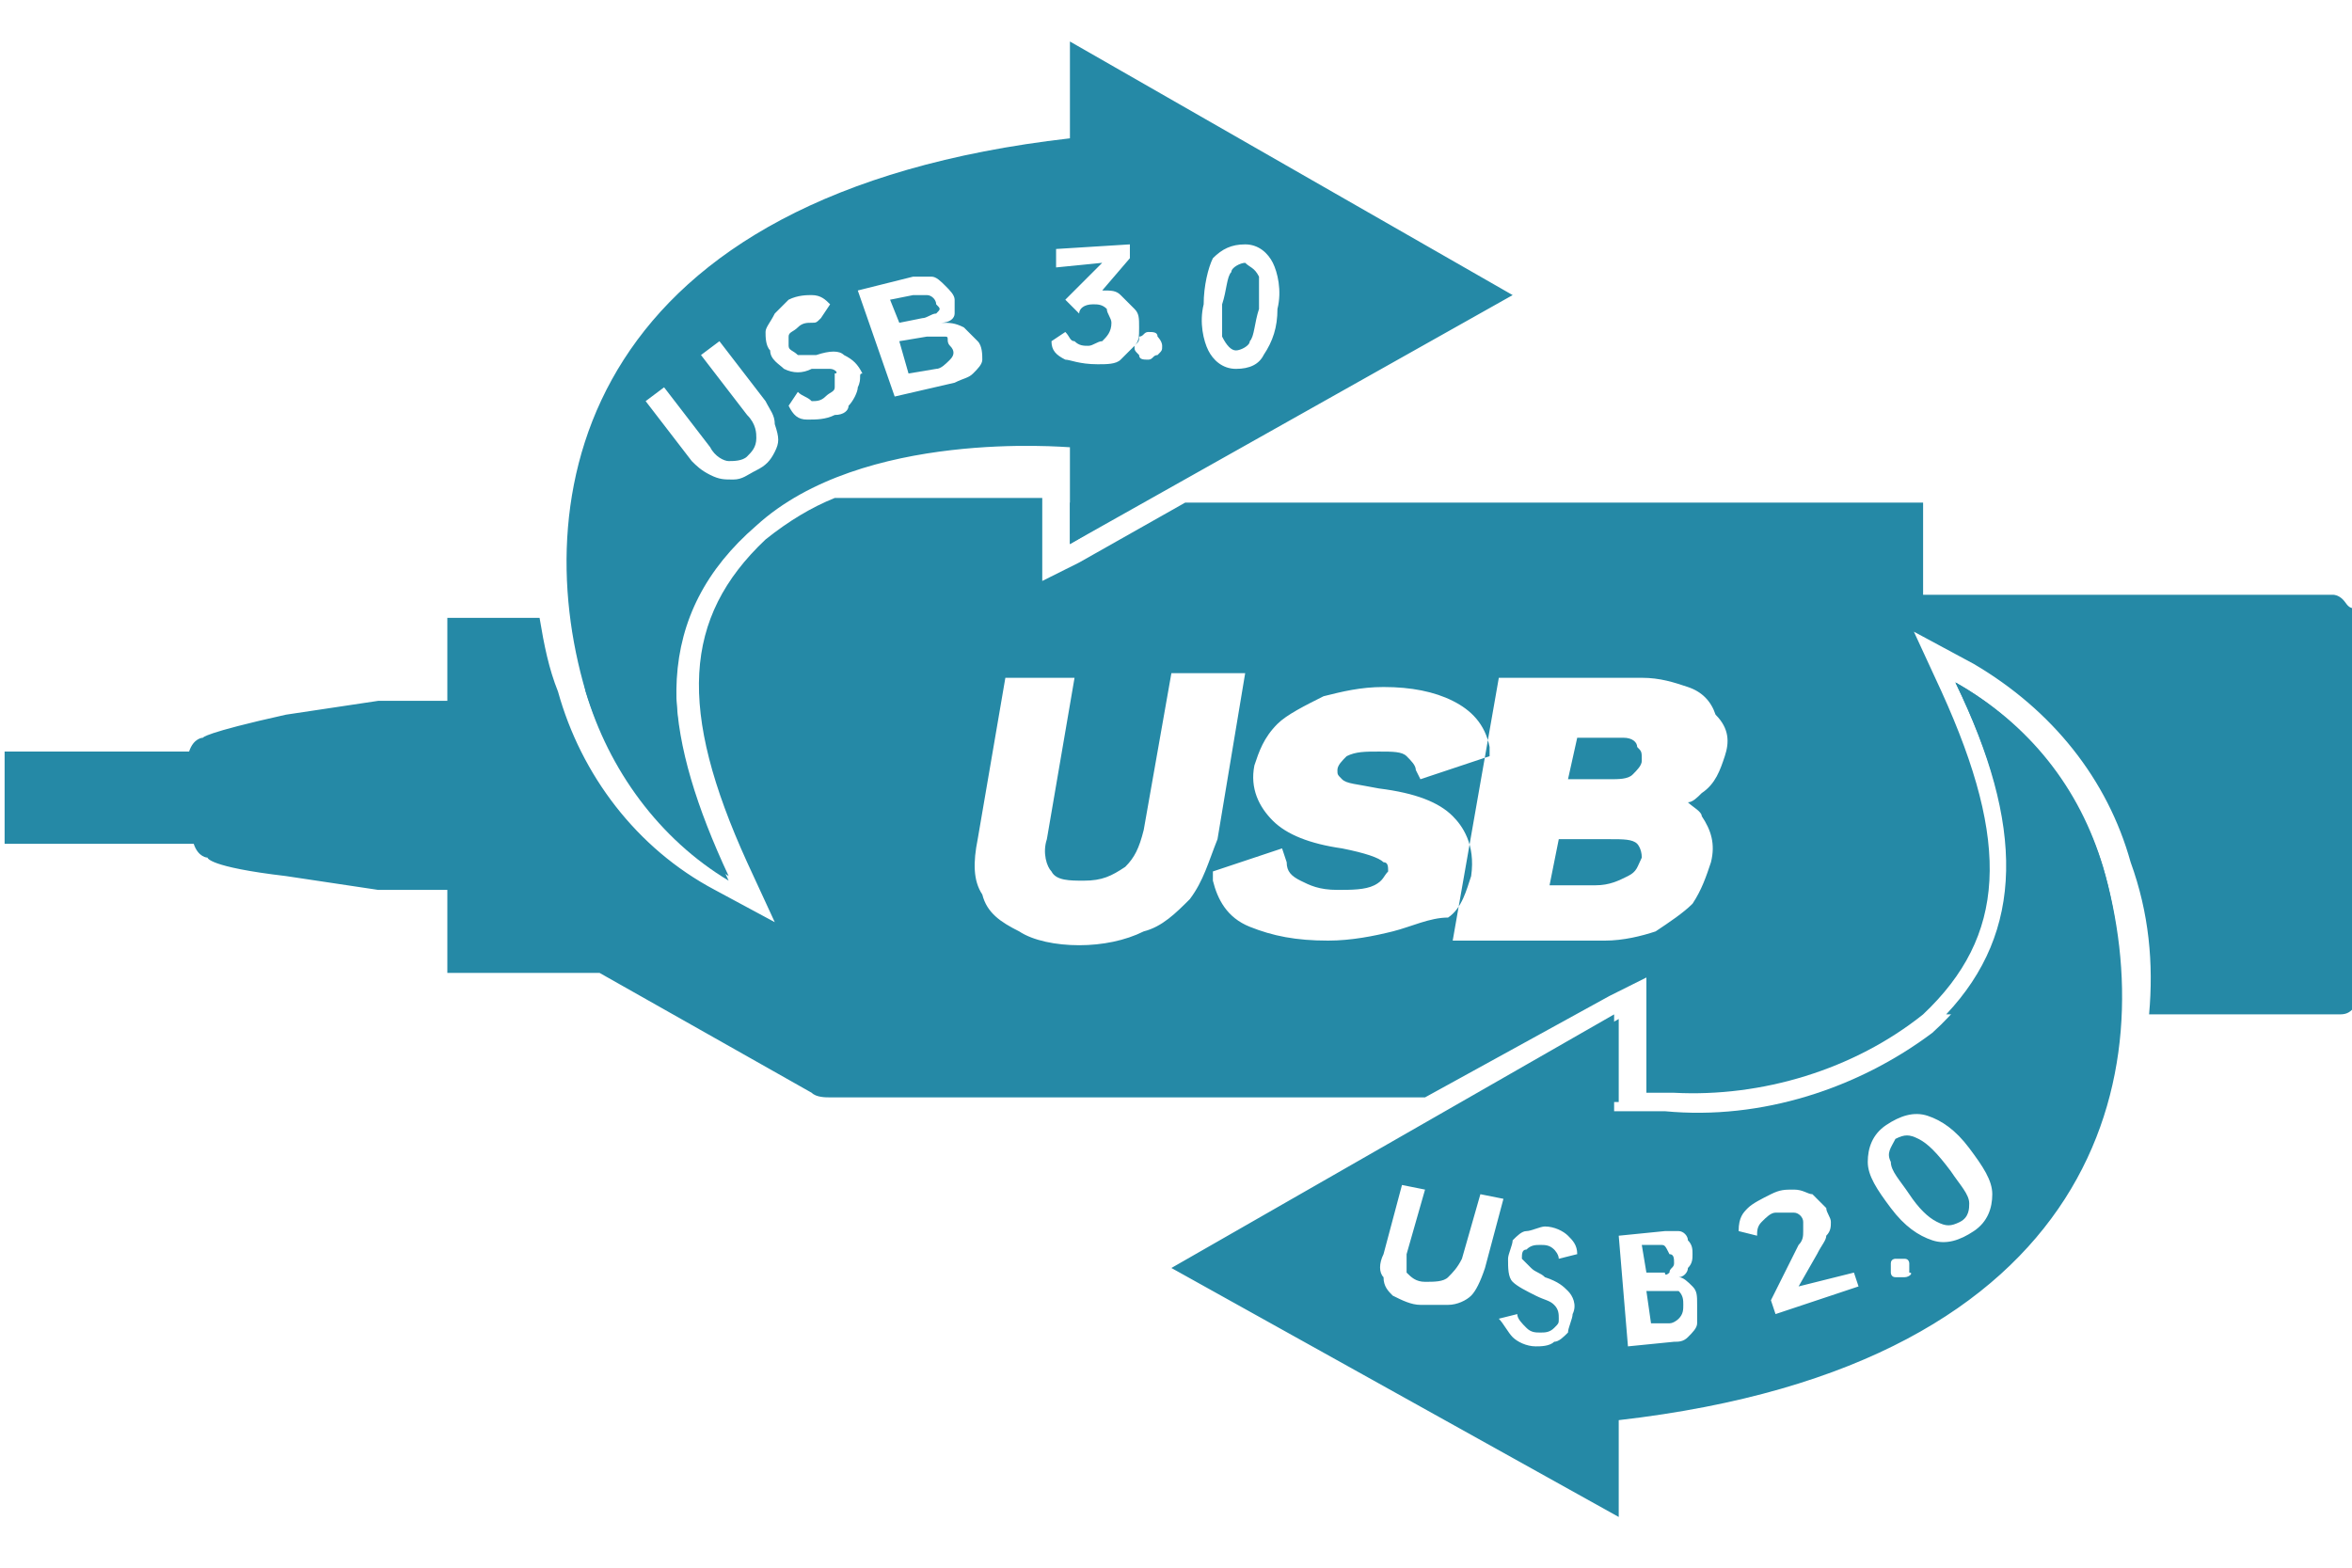 <?xml version="1.0" encoding="utf-8"?>
<!-- Generator: Adobe Illustrator 23.0.1, SVG Export Plug-In . SVG Version: 6.00 Build 0)  -->
<svg version="1.1" id="图层_1" xmlns="http://www.w3.org/2000/svg" xmlns:xlink="http://www.w3.org/1999/xlink" x="0px" y="0px"
	 viewBox="0 0 51 34" style="enable-background:new 0 0 51 34;" xml:space="preserve">
<style type="text/css">
	.st0{fill:#2589A6;}
</style>
<title>资源 5</title>
<desc>Created with Sketch.</desc>
<path class="st0" d="M35.2,16h-1L34,16.9h0.9c0.2,0,0.4,0,0.5-0.1c0.1-0.1,0.2-0.2,0.2-0.3c0-0.2,0-0.2-0.1-0.3
	C35.5,16.1,35.4,16,35.2,16z"/>
<path class="st0" d="M35.5,18.3c-0.1-0.1-0.3-0.1-0.6-0.1h-1.1l-0.2,1h1c0.3,0,0.5-0.1,0.7-0.2c0.2-0.1,0.2-0.2,0.3-0.4
	C35.6,18.4,35.5,18.3,35.5,18.3z"/>
<path class="st0" d="M15.8,19c-1.4-3-1.6-5.2-0.1-7L13,13.6h-0.6c0.1,0.5,0.2,0.9,0.3,1.4C13.2,16.6,14.3,18.1,15.8,19z"/>
<polygon class="st0" points="23.2,10.9 23.2,11.8 24.7,10.9 "/>
<g transform="translate(13.923, 5.194)">
	<g id="Clip-2">
	</g>
	<g id="Clip-12">
	</g>
</g>
<g>
	<path class="st0" d="M20.5,7.3c-0.1,0-0.2,0-0.4,0l-0.6,0.1l0.2,0.7l0.6-0.1c0.1,0,0.2-0.1,0.3-0.2c0.1-0.1,0.1-0.2,0-0.3
		S20.6,7.3,20.5,7.3z"/>
	<path class="st0" d="M20.3,6.8c0.1-0.1,0.1-0.1,0-0.2c0-0.1-0.1-0.2-0.2-0.2c-0.1,0-0.2,0-0.3,0l-0.5,0.1L19.5,7L20,6.9
		C20.1,6.9,20.2,6.8,20.3,6.8z"/>
	<path class="st0" d="M26.8,7.6c0.1,0,0.3-0.1,0.3-0.2c0.1-0.1,0.1-0.4,0.2-0.7c0-0.3,0-0.6,0-0.7c-0.1-0.2-0.2-0.2-0.3-0.3
		c-0.1,0-0.3,0.1-0.3,0.2c-0.1,0.1-0.1,0.4-0.2,0.7c0,0.3,0,0.6,0,0.7C26.6,7.5,26.7,7.6,26.8,7.6z"/>
	<path class="st0" d="M32.8,6.4l-9.6-5.5V3c-10.5,1.2-11.8,7.6-10.5,12c0.5,1.7,1.6,3.2,3.1,4.1c-1.6-3.3-1.6-5.8,0.6-7.7
		c2.3-2.1,6.7-1.7,6.8-1.7v2.1L32.8,6.4z M16.8,9.8c-0.1,0.2-0.2,0.3-0.4,0.4c-0.2,0.1-0.3,0.2-0.5,0.2c-0.2,0-0.3,0-0.5-0.1
		c-0.2-0.1-0.3-0.2-0.4-0.3l-1-1.3l0.4-0.3l1,1.3c0.1,0.2,0.3,0.3,0.4,0.3c0.1,0,0.3,0,0.4-0.1c0.1-0.1,0.2-0.2,0.2-0.4
		c0-0.1,0-0.3-0.2-0.5l-1-1.3l0.4-0.3l1,1.3c0.1,0.2,0.2,0.3,0.2,0.5C16.9,9.5,16.9,9.6,16.8,9.8z M18.6,8.4c0,0.1-0.1,0.3-0.2,0.4
		C18.4,8.9,18.3,9,18.1,9c-0.2,0.1-0.4,0.1-0.6,0.1c-0.2,0-0.3-0.1-0.4-0.3l0.2-0.3c0.1,0.1,0.2,0.1,0.3,0.2c0.1,0,0.2,0,0.3-0.1
		c0.1-0.1,0.2-0.1,0.2-0.2c0-0.1,0-0.2,0-0.3C18.2,8.1,18.1,8,18,8c-0.1,0-0.2,0-0.4,0c-0.2,0.1-0.4,0.1-0.6,0
		c-0.1-0.1-0.3-0.2-0.3-0.4c-0.1-0.1-0.1-0.3-0.1-0.4c0-0.1,0.1-0.2,0.2-0.4c0.1-0.1,0.2-0.2,0.3-0.3c0.2-0.1,0.4-0.1,0.5-0.1
		c0.2,0,0.3,0.1,0.4,0.2l-0.2,0.3C17.7,7,17.7,7,17.6,7c-0.1,0-0.2,0-0.3,0.1c-0.1,0.1-0.2,0.1-0.2,0.2c0,0.1,0,0.2,0,0.2
		c0,0.1,0.1,0.1,0.2,0.2c0.1,0,0.2,0,0.4,0c0.3-0.1,0.5-0.1,0.6,0c0.2,0.1,0.3,0.2,0.4,0.4C18.6,8.1,18.7,8.2,18.6,8.4z M21.3,7.8
		c0,0.1-0.1,0.2-0.2,0.3c-0.1,0.1-0.2,0.1-0.4,0.2l-1.3,0.3l-0.8-2.3l1.2-0.3c0.1,0,0.3,0,0.4,0c0.1,0,0.2,0.1,0.3,0.2
		s0.2,0.2,0.2,0.3c0,0.1,0,0.2,0,0.3c0,0.1-0.1,0.2-0.3,0.2c0.2,0,0.3,0,0.5,0.1c0.1,0.1,0.2,0.2,0.3,0.3
		C21.3,7.5,21.3,7.7,21.3,7.8z M26.3,5.6c0.2-0.2,0.4-0.3,0.7-0.3c0.3,0,0.5,0.2,0.6,0.4c0.1,0.2,0.2,0.6,0.1,1c0,0.4-0.1,0.7-0.3,1
		C27.3,7.9,27.1,8,26.8,8c-0.3,0-0.5-0.2-0.6-0.4S26,7,26.1,6.6C26.1,6.2,26.2,5.8,26.3,5.6z M24.7,7.3c0.1,0,0.1-0.1,0.2-0.1
		c0.1,0,0.2,0,0.2,0.1c0,0,0.1,0.1,0.1,0.2c0,0.1,0,0.1-0.1,0.2c-0.1,0-0.1,0.1-0.2,0.1c-0.1,0-0.2,0-0.2-0.1
		c-0.1-0.1-0.1-0.1-0.1-0.2C24.7,7.4,24.7,7.4,24.7,7.3z M23.1,7.8c-0.2-0.1-0.3-0.2-0.3-0.4l0.3-0.2c0.1,0.1,0.1,0.2,0.2,0.2
		c0.1,0.1,0.2,0.1,0.3,0.1c0.1,0,0.2-0.1,0.3-0.1C24,7.3,24.1,7.2,24.1,7c0-0.1-0.1-0.2-0.1-0.3c-0.1-0.1-0.2-0.1-0.3-0.1
		c-0.2,0-0.3,0.1-0.3,0.2l-0.3-0.3l0.8-0.8l-1,0.1l0-0.4l1.6-0.1l0,0.3l-0.6,0.7c0.2,0,0.3,0,0.4,0.1c0.1,0.1,0.2,0.2,0.3,0.3
		c0.1,0.1,0.1,0.2,0.1,0.4c0,0.2,0,0.3-0.1,0.4c-0.1,0.1-0.2,0.2-0.3,0.3c-0.1,0.1-0.3,0.1-0.5,0.1C23.4,7.9,23.2,7.8,23.1,7.8z"/>
</g>
<path class="st0" d="M36.2,27.6c0-0.1,0.1-0.1,0.1-0.2c0-0.1,0-0.2-0.1-0.2C36.1,27,36.1,27,36,27l-0.4,0l0.1,0.6l0.4,0
	C36.1,27.7,36.2,27.6,36.2,27.6z"/>
<path class="st0" d="M36.1,28l-0.4,0l0.1,0.7l0.4,0c0.1,0,0.2-0.1,0.2-0.1c0.1-0.1,0.1-0.2,0.1-0.3c0-0.1,0-0.2-0.1-0.3
	C36.3,28,36.2,28,36.1,28z"/>
<path class="st0" d="M41.6,24.7c-0.2-0.1-0.3-0.1-0.5,0C41,24.9,40.9,25,41,25.2c0,0.2,0.2,0.4,0.4,0.7c0.2,0.3,0.4,0.5,0.6,0.6
	s0.3,0.1,0.5,0c0.2-0.1,0.2-0.3,0.2-0.4c0-0.2-0.2-0.4-0.4-0.7C42,25,41.8,24.8,41.6,24.7z"/>
<g>
	<path class="st0" d="M42.4,14.8L42.4,14.8c1.5,3.1,1.5,5.4-0.2,7.2H46c0-1.1-0.1-2.2-0.4-3.2C45.1,17.2,44,15.7,42.4,14.8z"/>
	<path class="st0" d="M41.7,23.9v-1.3c-0.9,0.6-1.9,1.1-2.9,1.3H41.7z"/>
	<polygon class="st0" points="35.1,23.9 35.1,22.1 31.9,23.9 	"/>
	<path class="st0" d="M50.8,13c-0.1-0.1-0.2-0.1-0.2-0.1h-8.9v-2H25.7l-2.3,1.3l-0.8,0.4v-1.8h-4.5c-0.5,0.2-1,0.5-1.5,0.9
		c-1.8,1.7-1.9,3.7-0.4,7l0.6,1.3l-1.3-0.7c-1.7-0.9-2.9-2.5-3.4-4.3c-0.2-0.5-0.3-1-0.4-1.6H9.7v1.8H8.2l-2,0.3
		C4.4,15.9,4.4,16,4.4,16s-0.2,0-0.3,0.3H0.1v2h4.1c0.1,0.3,0.3,0.3,0.3,0.3s0,0.2,1.7,0.4l2,0.3h1.5v1.8H13l4.6,2.6
		c0.1,0.1,0.3,0.1,0.4,0.1h12.9l4-2.2l0.8-0.4v2.5h0.6c1.9,0.1,3.9-0.5,5.4-1.7c1.8-1.7,1.9-3.7,0.4-7l-0.6-1.3l0,0v0l0,0l1.3,0.7
		c1.7,1,2.9,2.5,3.4,4.3c0.4,1.1,0.5,2.2,0.4,3.3h4.1c0.1,0,0.2,0,0.3-0.1c0.1-0.1,0.1-0.2,0.1-0.2v-8.5
		C50.9,13.2,50.9,13.1,50.8,13z M25.8,19.5c-0.3,0.3-0.6,0.6-1,0.7c-0.4,0.2-0.9,0.3-1.4,0.3c-0.5,0-1-0.1-1.3-0.3
		c-0.4-0.2-0.7-0.4-0.8-0.8c-0.2-0.3-0.2-0.7-0.1-1.2l0.6-3.5h1.5l-0.6,3.5c-0.1,0.3,0,0.6,0.1,0.7c0.1,0.2,0.4,0.2,0.7,0.2
		c0.4,0,0.6-0.1,0.9-0.3c0.2-0.2,0.3-0.4,0.4-0.8l0.6-3.4h1.6l-0.6,3.6C26.2,18.7,26.1,19.1,25.8,19.5z M30.2,20.2
		c-0.4,0.1-0.9,0.2-1.4,0.2c-0.7,0-1.2-0.1-1.7-0.3c-0.5-0.2-0.7-0.6-0.8-1l0-0.2l1.5-0.5l0.1,0.3c0,0.2,0.1,0.3,0.3,0.4
		c0.2,0.1,0.4,0.2,0.8,0.2c0.3,0,0.6,0,0.8-0.1c0.2-0.1,0.2-0.2,0.3-0.3c0-0.1,0-0.2-0.1-0.2c-0.1-0.1-0.4-0.2-0.9-0.3
		c-0.7-0.1-1.2-0.3-1.5-0.6c-0.3-0.3-0.5-0.7-0.4-1.2c0.1-0.3,0.2-0.6,0.5-0.9c0.2-0.2,0.6-0.4,1-0.6c0.4-0.1,0.8-0.2,1.3-0.2
		c0.6,0,1.1,0.1,1.5,0.3c0.4,0.2,0.7,0.5,0.8,1l0,0.2l-1.5,0.5l-0.1-0.2c0-0.1-0.1-0.2-0.2-0.3c-0.1-0.1-0.3-0.1-0.6-0.1
		c-0.3,0-0.5,0-0.7,0.1c-0.1,0.1-0.2,0.2-0.2,0.3c0,0.1,0,0.1,0.1,0.2c0.1,0.1,0.3,0.1,0.8,0.2c0.8,0.1,1.3,0.3,1.6,0.6
		c0.2,0.2,0.5,0.6,0.4,1.3c-0.1,0.3-0.2,0.7-0.5,0.9C31,19.9,30.6,20.1,30.2,20.2z M37.4,16.4c-0.1,0.3-0.2,0.6-0.5,0.8
		c-0.1,0.1-0.2,0.2-0.3,0.2c0.1,0.1,0.3,0.2,0.3,0.3c0.2,0.3,0.3,0.6,0.2,1c-0.1,0.3-0.2,0.6-0.4,0.9c-0.2,0.2-0.5,0.4-0.8,0.6
		c-0.3,0.1-0.7,0.2-1.1,0.2h-3.3l1-5.7h3.1c0.4,0,0.7,0.1,1,0.2c0.3,0.1,0.5,0.3,0.6,0.6C37.5,15.8,37.5,16.1,37.4,16.4z"/>
</g>
<path class="st0" d="M25.4,27.5l9.7,5.4v-2.1c10.5-1.2,11.8-7.6,10.5-12c-0.5-1.7-1.6-3.1-3.2-4l0,0c1.6,3.3,1.6,5.7-0.5,7.6
	c-1.6,1.2-3.7,1.9-5.8,1.7c-0.6,0-1,0-1.1,0v-2.1L25.4,27.5z M31.9,28.1c-0.1,0.1-0.3,0.2-0.5,0.2c-0.2,0-0.4,0-0.6,0
	c-0.2,0-0.4-0.1-0.6-0.2C30.1,28,30,27.9,30,27.7c-0.1-0.1-0.1-0.3,0-0.5l0.4-1.5l0.5,0.1l-0.4,1.4c0,0.2,0,0.3,0,0.4
	c0.1,0.1,0.2,0.2,0.4,0.2c0.2,0,0.4,0,0.5-0.1c0.1-0.1,0.2-0.2,0.3-0.4l0.4-1.4l0.5,0.1l-0.4,1.5C32.1,27.8,32,28,31.9,28.1z
	 M33.2,27.5c0.1,0.1,0.2,0.1,0.3,0.2c0.3,0.1,0.4,0.2,0.5,0.3c0.1,0.1,0.2,0.3,0.1,0.5c0,0.1-0.1,0.3-0.1,0.4
	c-0.1,0.1-0.2,0.2-0.3,0.2c-0.1,0.1-0.3,0.1-0.4,0.1c-0.2,0-0.4-0.1-0.5-0.2c-0.1-0.1-0.2-0.3-0.3-0.4l0.4-0.1
	c0,0.1,0.1,0.2,0.2,0.3c0.1,0.1,0.2,0.1,0.3,0.1c0.1,0,0.2,0,0.3-0.1s0.1-0.1,0.1-0.2c0-0.1,0-0.2-0.1-0.3c-0.1-0.1-0.2-0.1-0.4-0.2
	c-0.2-0.1-0.4-0.2-0.5-0.3c-0.1-0.1-0.1-0.3-0.1-0.5c0-0.1,0.1-0.3,0.1-0.4c0.1-0.1,0.2-0.2,0.3-0.2c0.1,0,0.3-0.1,0.4-0.1
	c0.2,0,0.4,0.1,0.5,0.2c0.1,0.1,0.2,0.2,0.2,0.4l-0.4,0.1c0-0.1-0.1-0.2-0.1-0.2c-0.1-0.1-0.2-0.1-0.3-0.1c-0.1,0-0.2,0-0.3,0.1
	c-0.1,0-0.1,0.1-0.1,0.2C33.1,27.4,33.2,27.5,33.2,27.5z M41.3,27.7c-0.1,0-0.1,0-0.2,0s-0.1-0.1-0.1-0.1c0-0.1,0-0.1,0-0.2
	c0-0.1,0.1-0.1,0.1-0.1c0.1,0,0.1,0,0.2,0c0.1,0,0.1,0.1,0.1,0.1c0,0.1,0,0.1,0,0.2C41.5,27.6,41.4,27.7,41.3,27.7z M40.9,24.4
	c0.3-0.2,0.6-0.3,0.9-0.2c0.3,0.1,0.6,0.3,0.9,0.7c0.3,0.4,0.5,0.7,0.5,1c0,0.3-0.1,0.6-0.4,0.8c-0.3,0.2-0.6,0.3-0.9,0.2
	c-0.3-0.1-0.6-0.3-0.9-0.7c-0.3-0.4-0.5-0.7-0.5-1C40.5,24.9,40.6,24.6,40.9,24.4z M37.9,26.2c0.1-0.1,0.3-0.2,0.5-0.3
	c0.2-0.1,0.3-0.1,0.5-0.1c0.2,0,0.3,0.1,0.4,0.1c0.1,0.1,0.2,0.2,0.3,0.3c0,0.1,0.1,0.2,0.1,0.3c0,0.1,0,0.2-0.1,0.3
	c0,0.1-0.1,0.2-0.2,0.4l-0.4,0.7l1.2-0.3l0.1,0.3l-1.8,0.6l-0.1-0.3L39,27c0.1-0.1,0.1-0.2,0.1-0.3c0-0.1,0-0.2,0-0.2
	c0-0.1-0.1-0.2-0.2-0.2c-0.1,0-0.2,0-0.4,0c-0.1,0-0.2,0.1-0.3,0.2c-0.1,0.1-0.1,0.2-0.1,0.3l-0.4-0.1
	C37.7,26.4,37.8,26.3,37.9,26.2z M36.1,26.7c0.1,0,0.2,0,0.3,0c0.1,0,0.2,0.1,0.2,0.2c0.1,0.1,0.1,0.2,0.1,0.3c0,0.1,0,0.2-0.1,0.3
	c0,0.1-0.1,0.2-0.2,0.2c0.1,0,0.2,0.1,0.3,0.2c0.1,0.1,0.1,0.2,0.1,0.4c0,0.1,0,0.3,0,0.4c0,0.1-0.1,0.2-0.2,0.3
	c-0.1,0.1-0.2,0.1-0.3,0.1l-1,0.1l-0.2-2.4L36.1,26.7z"/>
</svg>
